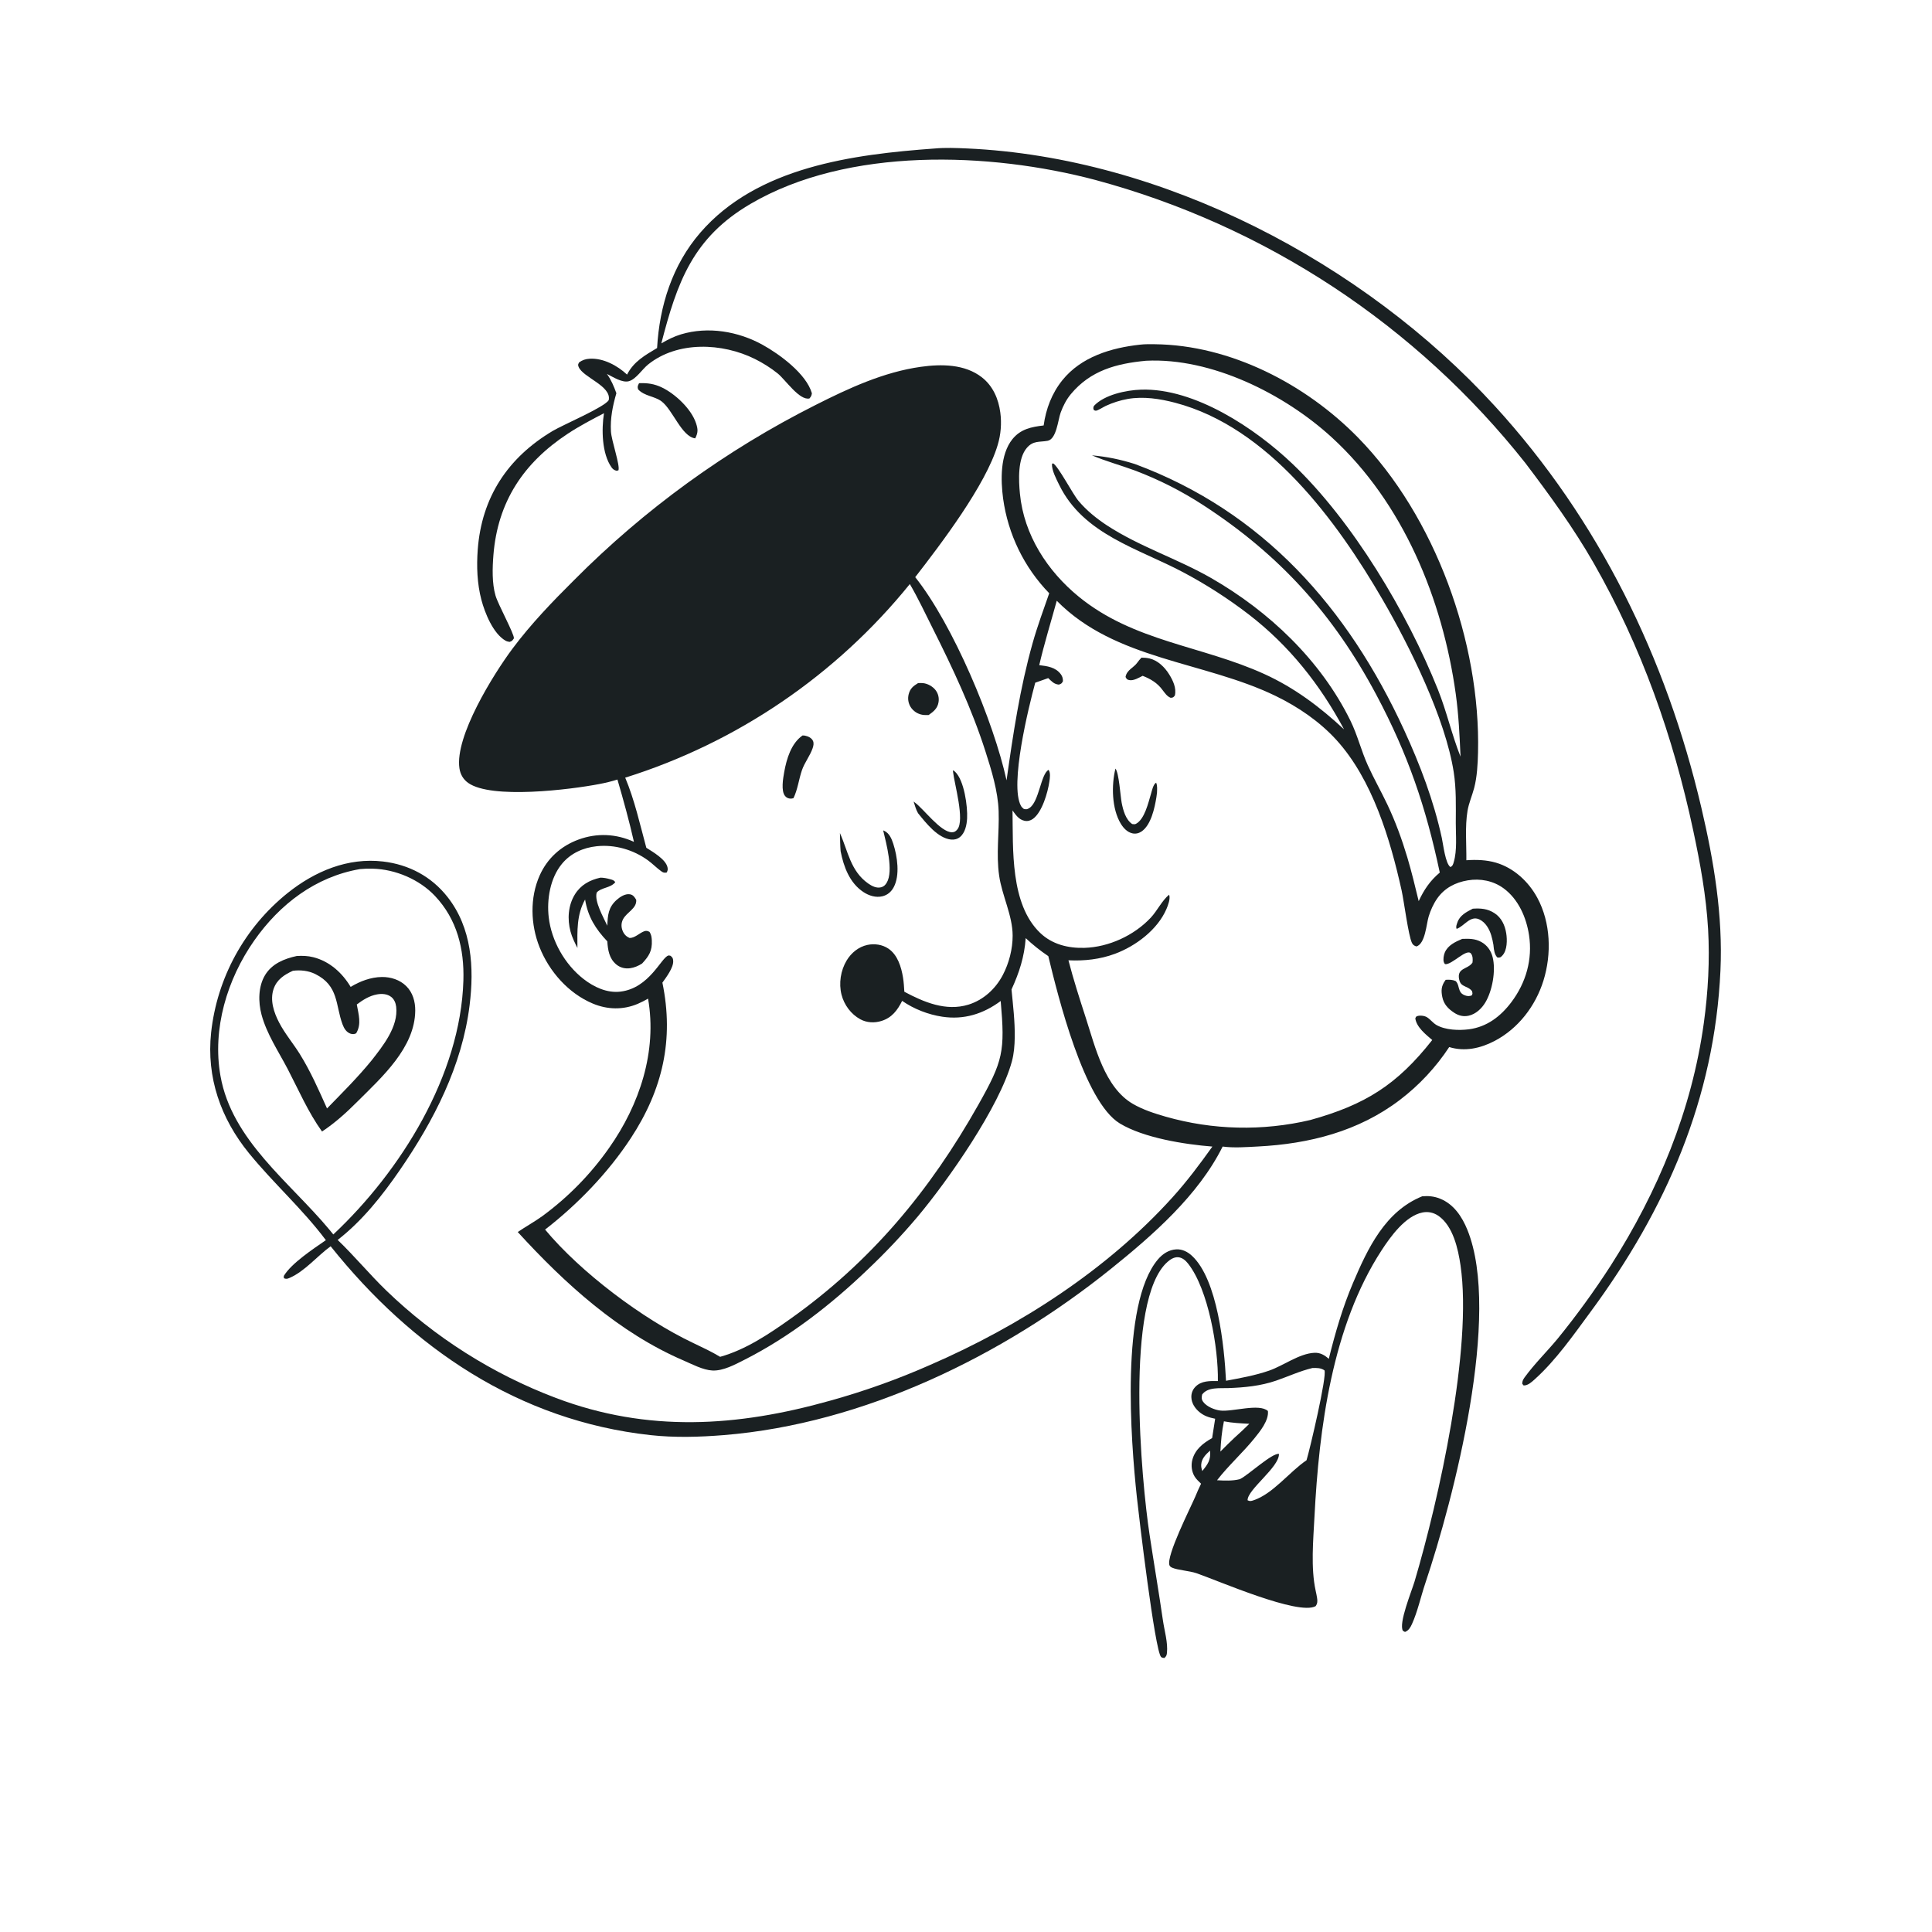 <?xml version="1.0" encoding="UTF-8"?> <svg xmlns="http://www.w3.org/2000/svg" width="140" height="140" viewBox="0 0 140 140" fill="none"><path d="M46.308 27.768C46.914 27.744 47.402 27.81 47.955 28.073C48.923 28.534 50.089 29.626 50.434 30.66C50.585 31.113 50.592 31.342 50.377 31.765C49.4 31.646 48.752 29.7 47.941 29.086C47.427 28.697 46.697 28.715 46.237 28.211C46.178 27.99 46.216 27.969 46.308 27.768Z" fill="#1A2022"></path><path d="M67.738 10.76C68.5 10.691 69.302 10.723 70.068 10.757C84.263 11.392 98.815 19.026 108.324 29.426C115.865 37.674 120.752 47.694 123.288 58.534C124.197 62.416 124.853 66.335 124.67 70.334C124.246 79.605 120.723 87.654 115.262 95.056C114.032 96.723 112.75 98.569 111.204 99.957C110.987 100.151 110.713 100.41 110.405 100.394L110.308 100.272C110.304 100.091 110.371 99.959 110.475 99.815C111.185 98.836 112.091 97.949 112.866 97.015C114.248 95.316 115.532 93.547 116.72 91.707C120.147 86.335 122.597 80.453 123.468 74.115C123.775 71.883 123.902 69.583 123.775 67.333C123.638 64.919 123.201 62.545 122.698 60.184C121.248 53.383 118.944 46.849 115.483 40.802C114.026 38.256 112.307 35.895 110.538 33.559C110.293 33.249 110.045 32.942 109.794 32.637C109.542 32.332 109.288 32.029 109.03 31.729C108.773 31.429 108.512 31.132 108.249 30.837C107.986 30.542 107.719 30.25 107.45 29.96C107.181 29.671 106.909 29.384 106.634 29.1C106.359 28.816 106.081 28.535 105.801 28.256C105.52 27.978 105.237 27.702 104.951 27.429C104.665 27.156 104.376 26.886 104.085 26.619C103.793 26.352 103.499 26.088 103.202 25.826C102.906 25.565 102.606 25.307 102.304 25.052C102.003 24.796 101.698 24.544 101.391 24.295C101.084 24.046 100.775 23.799 100.463 23.556C100.152 23.313 99.837 23.073 99.521 22.837C99.204 22.6 98.885 22.366 98.564 22.136C98.243 21.905 97.919 21.678 97.594 21.454C97.268 21.23 96.94 21.01 96.61 20.792C96.279 20.575 95.947 20.361 95.613 20.15C95.278 19.939 94.942 19.732 94.603 19.528C94.264 19.324 93.924 19.123 93.581 18.926C93.239 18.728 92.894 18.535 92.548 18.344C92.201 18.154 91.853 17.967 91.503 17.783C91.153 17.6 90.801 17.42 90.447 17.243C90.093 17.067 89.738 16.894 89.38 16.725C89.023 16.555 88.664 16.39 88.304 16.227C87.943 16.065 87.581 15.907 87.217 15.752C86.854 15.597 86.489 15.445 86.122 15.298C85.755 15.15 85.387 15.006 85.017 14.866C84.648 14.726 84.277 14.589 83.905 14.456C83.532 14.323 83.159 14.194 82.784 14.068C82.409 13.943 82.033 13.821 81.655 13.703C81.278 13.585 80.9 13.471 80.52 13.361C80.141 13.25 79.76 13.143 79.378 13.041C71.711 11.012 61.449 10.634 54.383 14.776C50.196 17.231 49.069 20.457 47.922 24.883C48.382 24.613 48.837 24.382 49.349 24.228C51.311 23.638 53.489 24.008 55.258 24.985C56.483 25.662 58.432 27.085 58.833 28.501C58.801 28.689 58.779 28.722 58.659 28.872C57.931 29.046 56.919 27.517 56.351 27.06C55.85 26.657 55.276 26.297 54.7 26.011C52.343 24.841 49.102 24.694 46.963 26.414C46.54 26.755 46.09 27.473 45.581 27.621C45.095 27.763 44.41 27.31 43.98 27.096C44.291 27.531 44.484 27.994 44.665 28.494C44.398 29.409 44.216 30.307 44.271 31.264C44.31 31.945 44.953 33.743 44.812 34.085L44.664 34.113C44.504 34.06 44.413 34.007 44.314 33.866C43.608 32.867 43.583 31.105 43.767 29.943C42.875 30.407 41.981 30.876 41.141 31.43C37.936 33.542 36.064 36.359 35.755 40.22C35.681 41.148 35.645 42.259 35.907 43.159C36.101 43.824 37.294 45.984 37.237 46.262C37.122 46.425 37.115 46.448 36.929 46.515C36.823 46.498 36.726 46.479 36.631 46.425C35.734 45.913 35.133 44.413 34.884 43.468C34.574 42.289 34.529 41.045 34.618 39.835C34.899 36.034 36.795 33.166 40.051 31.227C40.822 30.769 43.811 29.506 44.11 28.993C44.326 27.964 42.238 27.355 41.928 26.584C41.864 26.425 41.893 26.399 41.967 26.258C42.21 26.087 42.438 26.01 42.738 25.994C43.724 25.941 44.74 26.492 45.439 27.145C45.921 26.196 46.742 25.743 47.615 25.22C47.788 22.159 48.721 19.203 50.746 16.86C54.875 12.084 61.82 11.19 67.738 10.76Z" fill="#1A2022"></path><path d="M103.061 86.688C103.515 86.648 103.927 86.689 104.353 86.86C105.345 87.257 105.944 88.163 106.331 89.116C108.814 95.234 105.345 108.594 103.273 114.76C102.954 115.708 102.723 116.79 102.314 117.69C102.203 117.934 102.068 118.163 101.81 118.257L101.662 118.175C101.33 117.644 102.296 115.301 102.506 114.595C104.259 108.688 106.711 97.694 105.835 91.693C105.661 90.5 105.297 88.853 104.246 88.113C103.901 87.87 103.493 87.778 103.079 87.861C101.84 88.109 100.765 89.605 100.123 90.591C96.533 96.096 95.581 103.495 95.251 109.919C95.164 111.615 94.975 113.601 95.338 115.272C95.375 115.443 95.413 115.616 95.44 115.79C95.476 116.016 95.476 116.197 95.334 116.389C94.089 117.085 88.289 114.548 86.704 114.002C86.2 113.828 85.326 113.775 84.942 113.602C84.855 113.563 84.773 113.512 84.741 113.419C84.506 112.731 86.262 109.274 86.612 108.458C86.741 108.136 86.884 107.827 87.034 107.515C86.873 107.357 86.686 107.189 86.568 106.996C86.349 106.637 86.296 106.182 86.403 105.779C86.6 105.028 87.189 104.568 87.835 104.209L88.055 102.807C87.616 102.72 87.244 102.605 86.896 102.308C86.581 102.039 86.341 101.668 86.33 101.244C86.329 101.209 86.329 101.175 86.332 101.141C86.334 101.106 86.338 101.072 86.344 101.038C86.35 101.004 86.357 100.971 86.366 100.937C86.375 100.904 86.386 100.871 86.399 100.839C86.411 100.807 86.425 100.776 86.441 100.745C86.457 100.714 86.474 100.684 86.492 100.655C86.511 100.627 86.531 100.599 86.553 100.572C86.574 100.545 86.597 100.519 86.621 100.494C87.06 100.042 87.674 100.073 88.252 100.074C88.293 97.704 87.564 93.434 86.094 91.567C85.91 91.334 85.667 91.118 85.356 91.104C85.069 91.091 84.811 91.257 84.605 91.439C81.478 94.194 82.718 107.343 83.297 111.173C83.613 113.261 83.969 115.342 84.272 117.432C84.379 118.166 84.641 119.039 84.561 119.778C84.541 119.96 84.508 120.027 84.372 120.146C84.287 120.13 84.199 120.134 84.135 120.068C83.684 119.597 82.529 109.872 82.382 108.493C81.941 104.371 81.174 94.515 83.901 91.27C84.242 90.864 84.698 90.56 85.24 90.533C85.675 90.511 86.059 90.71 86.373 90.999C88.224 92.707 88.718 97.562 88.842 100.056C89.895 99.858 90.954 99.672 91.968 99.32C93.005 98.959 94.147 98.081 95.245 98.029C95.668 98.009 95.985 98.194 96.289 98.468C96.756 96.588 97.286 94.748 98.046 92.963C99.118 90.446 100.383 87.768 103.061 86.688ZM95.098 99.133C94.191 99.35 93.353 99.744 92.473 100.046C91.345 100.434 90.171 100.546 88.986 100.587C88.371 100.608 87.522 100.499 87.112 101.051C87.068 101.258 87.055 101.4 87.186 101.581C87.438 101.93 88.007 102.161 88.422 102.213C89.291 102.322 91.251 101.673 91.878 102.247C91.951 102.932 91.31 103.721 90.898 104.229C90.044 105.282 89.022 106.191 88.191 107.264C88.733 107.293 89.31 107.322 89.841 107.186L89.922 107.144C90.5 106.836 92.22 105.261 92.678 105.357C92.706 106.322 90.395 107.929 90.404 108.715C90.567 108.801 90.662 108.774 90.831 108.718C92.238 108.257 93.447 106.645 94.676 105.815C94.904 105.083 96.177 99.685 95.974 99.298C95.702 99.115 95.414 99.123 95.098 99.133ZM88.689 102.994C88.538 103.717 88.471 104.449 88.435 105.187C88.775 104.848 89.111 104.501 89.464 104.176C89.83 103.85 90.185 103.52 90.531 103.174C89.914 103.141 89.297 103.113 88.689 102.994ZM87.681 105.119C87.372 105.4 87.072 105.691 87.044 106.134C87.033 106.301 87.073 106.441 87.121 106.597C87.519 106.111 87.751 105.787 87.685 105.141C87.684 105.134 87.682 105.127 87.681 105.119Z" fill="#1A2022"></path><path d="M82.606 24.976C82.954 24.934 83.333 24.94 83.684 24.944C89.172 25.005 94.615 27.838 98.401 31.701C104.004 37.418 107.295 46.568 107.103 54.532C107.083 55.364 107.036 56.291 106.824 57.099C106.679 57.65 106.436 58.194 106.342 58.755C106.152 59.902 106.27 61.172 106.258 62.337C106.974 62.286 107.713 62.31 108.405 62.513C109.699 62.894 110.766 63.884 111.4 65.057C112.374 66.859 112.445 69.132 111.842 71.066C111.269 72.9 110.018 74.535 108.304 75.432C107.281 75.967 106.141 76.222 105.015 75.874C104.774 76.24 104.518 76.596 104.247 76.94C103.976 77.284 103.691 77.617 103.392 77.938C103.093 78.258 102.781 78.566 102.456 78.86C102.131 79.154 101.794 79.434 101.446 79.7C98.439 81.99 94.864 82.89 91.148 83.08C90.323 83.122 89.417 83.193 88.598 83.084C86.834 86.624 83.544 89.498 80.507 91.942C72.664 98.255 62.581 103.172 52.449 103.993C50.678 104.136 48.894 104.187 47.125 103.993C37.577 102.942 29.86 97.689 23.961 90.31C22.989 91.013 22.092 92.122 20.988 92.6C20.817 92.675 20.747 92.692 20.573 92.626L20.565 92.462C21.115 91.537 22.708 90.496 23.614 89.867C21.917 87.603 19.822 85.75 18.045 83.569C15.994 81.053 14.95 78.076 15.299 74.821C15.312 74.698 15.327 74.576 15.343 74.453C15.36 74.331 15.377 74.209 15.397 74.087C15.416 73.966 15.437 73.844 15.459 73.723C15.482 73.601 15.505 73.48 15.531 73.36C15.556 73.239 15.583 73.119 15.611 72.999C15.639 72.879 15.669 72.759 15.7 72.639C15.732 72.52 15.764 72.401 15.798 72.283C15.833 72.164 15.868 72.046 15.905 71.929C15.942 71.811 15.981 71.694 16.02 71.577C16.061 71.461 16.102 71.344 16.145 71.229C16.187 71.113 16.232 70.998 16.277 70.883C16.323 70.769 16.37 70.655 16.418 70.541C16.467 70.428 16.517 70.315 16.568 70.203C16.619 70.091 16.671 69.979 16.725 69.868C16.779 69.757 16.835 69.647 16.891 69.538C16.948 69.428 17.006 69.319 17.065 69.211C17.124 69.103 17.185 68.996 17.247 68.889C17.309 68.782 17.372 68.677 17.437 68.572C17.501 68.466 17.567 68.362 17.634 68.259C17.702 68.155 17.77 68.053 17.84 67.951C17.909 67.849 17.98 67.748 18.052 67.648C18.124 67.548 18.198 67.449 18.272 67.351C18.347 67.253 18.423 67.155 18.5 67.059C18.577 66.963 18.655 66.867 18.734 66.773C18.813 66.678 18.894 66.585 18.976 66.492C19.057 66.4 19.14 66.308 19.224 66.218C19.307 66.128 19.392 66.038 19.478 65.95C19.565 65.862 19.652 65.774 19.74 65.688C19.828 65.602 19.917 65.517 20.008 65.433C20.098 65.349 20.189 65.266 20.282 65.184C20.374 65.103 20.467 65.022 20.561 64.942C20.656 64.863 20.751 64.785 20.847 64.708C22.817 63.134 25.201 62.128 27.757 62.428C29.627 62.648 31.258 63.511 32.427 64.996C34.193 67.24 34.368 70.113 34.029 72.846C33.486 77.232 31.437 81.212 28.961 84.806C27.687 86.656 26.252 88.464 24.469 89.851C25.69 91.022 26.774 92.338 27.993 93.518C28.433 93.942 28.883 94.355 29.343 94.756C29.804 95.157 30.274 95.546 30.755 95.923C31.235 96.301 31.724 96.665 32.223 97.018C32.722 97.37 33.23 97.71 33.746 98.037C34.262 98.364 34.786 98.677 35.318 98.977C35.849 99.277 36.389 99.564 36.935 99.837C37.482 100.109 38.035 100.368 38.594 100.613C39.154 100.858 39.719 101.088 40.29 101.304C46.934 103.814 53.417 103.398 60.157 101.498C61.398 101.154 62.625 100.764 63.838 100.33C65.051 99.896 66.246 99.419 67.424 98.898C73.883 96.094 80.219 92.016 84.963 86.765C86.016 85.601 86.942 84.361 87.854 83.085C85.824 82.925 82.875 82.457 81.146 81.409C78.547 79.833 76.663 72.174 75.964 69.285C75.383 68.894 74.837 68.459 74.326 67.98C74.232 69.329 73.857 70.483 73.298 71.701C73.407 72.85 73.55 74.016 73.532 75.17C73.523 75.751 73.478 76.351 73.325 76.913C72.436 80.182 68.731 85.495 66.513 88.142C65.366 89.502 64.146 90.794 62.853 92.016C60.233 94.532 57.197 96.892 53.945 98.535C53.266 98.878 52.405 99.351 51.623 99.312C50.938 99.277 50.15 98.853 49.523 98.583C44.835 96.567 40.922 93.003 37.518 89.277C38.099 88.882 38.714 88.545 39.287 88.134C39.756 87.791 40.209 87.429 40.649 87.048C41.088 86.668 41.511 86.27 41.917 85.855C42.324 85.441 42.713 85.01 43.084 84.562C43.455 84.116 43.807 83.654 44.141 83.178C46.339 80.058 47.632 76.189 46.961 72.365C46.719 72.501 46.475 72.631 46.219 72.74C45.157 73.192 44.02 73.167 42.961 72.724C41.193 71.985 39.794 70.395 39.096 68.633C38.447 66.996 38.383 65.056 39.11 63.431C39.664 62.194 40.651 61.305 41.919 60.839C43.254 60.348 44.648 60.413 45.938 61.003C45.594 59.491 45.177 57.978 44.742 56.489C44.308 56.624 43.867 56.733 43.42 56.816C41.341 57.216 35.601 57.932 33.923 56.73C33.563 56.472 33.357 56.108 33.292 55.673C32.949 53.369 35.748 48.865 37.146 46.993C38.473 45.217 40.022 43.606 41.592 42.046C42.229 41.404 42.879 40.776 43.542 40.16C44.204 39.545 44.879 38.943 45.566 38.355C46.253 37.766 46.951 37.192 47.661 36.632C48.371 36.072 49.092 35.526 49.824 34.995C50.556 34.464 51.298 33.948 52.051 33.447C52.803 32.945 53.566 32.459 54.338 31.989C55.11 31.518 55.892 31.064 56.682 30.625C57.473 30.186 58.272 29.763 59.08 29.356C61.491 28.137 64.033 26.957 66.732 26.58C68.215 26.373 69.919 26.377 71.156 27.347C71.959 27.977 72.357 28.912 72.487 29.899C72.513 30.095 72.528 30.292 72.533 30.49C72.538 30.688 72.532 30.886 72.516 31.083C72.5 31.28 72.474 31.476 72.437 31.67C72.4 31.865 72.353 32.057 72.296 32.246C71.436 35.148 68.181 39.424 66.32 41.823C69.054 45.249 72.005 52.278 72.938 56.546C73.415 53.182 73.905 49.879 74.828 46.6C75.172 45.38 75.614 44.187 76.03 42.989C75.917 42.873 75.807 42.755 75.699 42.635C75.591 42.514 75.486 42.392 75.383 42.267C75.28 42.142 75.179 42.016 75.081 41.887C74.983 41.759 74.888 41.628 74.795 41.496C74.702 41.364 74.612 41.23 74.524 41.094C74.437 40.958 74.352 40.82 74.27 40.681C74.188 40.541 74.109 40.401 74.032 40.258C73.956 40.116 73.882 39.972 73.811 39.827C73.741 39.681 73.673 39.535 73.608 39.386C73.543 39.239 73.481 39.089 73.422 38.939C73.363 38.788 73.307 38.637 73.254 38.484C73.201 38.331 73.151 38.177 73.104 38.023C73.057 37.868 73.013 37.712 72.972 37.556C72.931 37.4 72.894 37.242 72.859 37.085C72.825 36.927 72.793 36.768 72.765 36.609C72.737 36.45 72.712 36.29 72.689 36.13C72.513 34.791 72.466 32.942 73.36 31.828C73.954 31.088 74.74 30.935 75.627 30.83C75.792 29.631 76.221 28.498 76.984 27.55C78.35 25.855 80.52 25.204 82.606 24.976ZM65.93 42.322C65.764 42.527 65.597 42.731 65.427 42.932C65.258 43.134 65.086 43.335 64.913 43.533C64.74 43.732 64.565 43.929 64.388 44.125C64.211 44.32 64.032 44.514 63.852 44.706C63.672 44.899 63.49 45.089 63.306 45.278C63.122 45.467 62.936 45.654 62.749 45.84C62.562 46.025 62.373 46.209 62.182 46.391C61.992 46.573 61.799 46.753 61.605 46.932C61.411 47.11 61.216 47.287 61.019 47.462C60.821 47.637 60.623 47.81 60.422 47.981C60.222 48.153 60.02 48.322 59.816 48.49C59.613 48.657 59.408 48.823 59.201 48.987C58.995 49.151 58.787 49.313 58.577 49.473C58.368 49.633 58.157 49.791 57.944 49.947C57.732 50.103 57.518 50.257 57.303 50.41C57.088 50.562 56.871 50.712 56.654 50.86C56.435 51.009 56.216 51.155 55.996 51.299C55.775 51.443 55.553 51.586 55.33 51.726C55.106 51.866 54.882 52.004 54.656 52.14C54.43 52.276 54.203 52.41 53.975 52.542C53.747 52.674 53.517 52.804 53.287 52.932C53.056 53.059 52.825 53.185 52.592 53.309C52.359 53.432 52.125 53.553 51.889 53.672C51.654 53.792 51.418 53.909 51.181 54.023C50.944 54.138 50.705 54.251 50.466 54.361C50.227 54.472 49.986 54.58 49.745 54.686C49.504 54.792 49.261 54.896 49.018 54.998C48.775 55.099 48.531 55.199 48.286 55.296C48.041 55.393 47.795 55.488 47.548 55.581C47.301 55.673 47.054 55.764 46.805 55.852C46.557 55.94 46.307 56.026 46.057 56.109C45.807 56.193 45.557 56.274 45.305 56.353C45.978 57.948 46.381 59.761 46.835 61.433C47.303 61.73 48.243 62.268 48.369 62.847C48.404 63.005 48.385 63.089 48.309 63.227C48.129 63.255 48.059 63.237 47.908 63.128C47.578 62.889 47.29 62.589 46.959 62.348C45.9 61.574 44.547 61.182 43.24 61.321C42.255 61.426 41.349 61.828 40.711 62.608C39.864 63.641 39.613 65.177 39.763 66.475C39.96 68.176 40.928 69.883 42.279 70.937C43.032 71.525 43.982 71.974 44.958 71.857C47.069 71.605 47.923 69.365 48.438 69.24C48.49 69.227 48.543 69.255 48.595 69.263C48.736 69.395 48.769 69.424 48.782 69.631C48.813 70.113 48.275 70.824 48 71.206C48.853 75.336 48.019 78.959 45.709 82.48C44.069 84.98 41.859 87.271 39.499 89.1C42.075 92.199 46.571 95.582 50.227 97.316C50.888 97.633 51.555 97.941 52.183 98.321C54.027 97.807 55.7 96.684 57.25 95.586C63.108 91.433 67.377 86.294 70.885 80.072C72.697 76.858 72.833 76.202 72.515 72.536C71.25 73.474 69.853 73.913 68.276 73.674C67.255 73.519 66.222 73.116 65.373 72.527C65.034 73.205 64.632 73.748 63.869 73.984C63.367 74.139 62.811 74.116 62.345 73.862C61.669 73.495 61.171 72.823 60.981 72.082C60.771 71.261 60.916 70.322 61.353 69.597C61.686 69.045 62.22 68.607 62.858 68.472C63.374 68.363 63.938 68.444 64.378 68.742C65.049 69.196 65.313 70.08 65.437 70.842C65.492 71.179 65.511 71.525 65.532 71.865C66.946 72.622 68.552 73.3 70.173 72.801C71.263 72.465 72.141 71.656 72.666 70.656C73.117 69.796 73.382 68.772 73.38 67.799C73.378 66.34 72.611 64.909 72.402 63.455C72.174 61.869 72.418 60.353 72.365 58.779C72.316 57.33 71.847 55.813 71.406 54.437C70.419 51.356 69.039 48.419 67.588 45.532C67.051 44.464 66.534 43.355 65.93 42.322ZM76.577 43.534C76.149 45.09 75.673 46.627 75.307 48.199C75.893 48.271 76.49 48.345 76.871 48.857C76.993 49.022 77.02 49.162 77.026 49.361C76.927 49.539 76.923 49.535 76.731 49.61C76.372 49.577 76.21 49.375 75.959 49.138C75.644 49.245 75.329 49.356 75.017 49.471C74.542 51.223 73.144 56.883 73.985 58.399C74.036 58.492 74.111 58.554 74.191 58.62C74.384 58.656 74.415 58.662 74.592 58.552C75.296 58.112 75.423 56.076 75.984 55.787C76.141 56.002 76.078 56.395 76.041 56.643C75.925 57.429 75.518 58.857 74.85 59.339C74.67 59.469 74.458 59.525 74.238 59.477C73.824 59.389 73.605 59.047 73.371 58.728C73.418 61.524 73.192 65.509 75.373 67.601C76.245 68.436 77.401 68.718 78.579 68.685C80.345 68.634 82.181 67.787 83.387 66.5C83.862 65.993 84.194 65.264 84.719 64.832C84.827 65.11 84.642 65.595 84.528 65.863C83.884 67.371 82.293 68.56 80.794 69.116C79.705 69.519 78.577 69.642 77.423 69.587C77.789 70.996 78.232 72.373 78.681 73.758C79.361 75.859 80.042 78.799 82.092 79.991C82.824 80.416 83.656 80.683 84.465 80.917C84.677 80.977 84.89 81.035 85.105 81.088C85.319 81.142 85.534 81.192 85.75 81.239C85.966 81.286 86.182 81.33 86.399 81.37C86.617 81.41 86.834 81.447 87.053 81.48C87.271 81.513 87.49 81.543 87.709 81.569C87.929 81.595 88.148 81.617 88.369 81.637C88.589 81.656 88.809 81.671 89.029 81.684C89.25 81.696 89.471 81.704 89.692 81.709C89.912 81.715 90.133 81.716 90.354 81.714C90.575 81.712 90.796 81.707 91.017 81.698C91.237 81.689 91.458 81.677 91.678 81.661C91.898 81.645 92.118 81.625 92.338 81.602C92.558 81.579 92.777 81.553 92.996 81.523C93.215 81.493 93.433 81.46 93.651 81.423C93.869 81.386 94.086 81.346 94.303 81.302C94.519 81.258 94.735 81.211 94.95 81.16C98.918 80.058 101.23 78.615 103.786 75.363C103.32 74.965 102.65 74.439 102.558 73.796C102.597 73.716 102.596 73.668 102.688 73.635C102.886 73.562 103.22 73.6 103.397 73.709C103.65 73.863 103.834 74.128 104.093 74.277C104.737 74.647 105.725 74.68 106.447 74.586C107.746 74.416 108.741 73.651 109.514 72.628C110.58 71.216 111.065 69.522 110.799 67.763C110.606 66.483 110.03 65.162 108.962 64.375C108.209 63.822 107.27 63.64 106.356 63.794C105.459 63.945 104.68 64.347 104.148 65.103C103.875 65.492 103.665 65.959 103.527 66.412C103.357 66.972 103.284 68.387 102.637 68.584C102.482 68.528 102.39 68.481 102.314 68.325C102.055 67.794 101.737 65.292 101.566 64.523C100.743 60.817 99.45 56.487 96.841 53.62C95.627 52.286 94.065 51.222 92.448 50.436C87.249 47.909 80.82 47.843 76.577 43.534ZM83.039 26.142C80.894 26.345 79.018 26.847 77.597 28.561C77.27 28.955 77.034 29.42 76.859 29.899C76.665 30.43 76.56 31.827 75.909 31.943C75.312 32.049 74.876 31.921 74.418 32.444C73.734 33.226 73.814 34.808 73.908 35.78C74.196 38.759 75.894 41.379 78.176 43.242C82.174 46.505 87.103 46.783 91.627 48.847C93.811 49.844 95.644 51.227 97.394 52.851C95.657 49.607 93.431 46.795 90.506 44.537C89.759 43.962 88.988 43.419 88.195 42.908C87.402 42.398 86.589 41.921 85.756 41.479C82.492 39.74 78.512 38.742 76.754 35.138C76.549 34.718 76.215 34.099 76.229 33.627L76.304 33.571C76.686 33.776 77.722 35.787 78.154 36.299C78.731 36.984 79.464 37.58 80.211 38.069C82.561 39.608 85.318 40.484 87.763 41.886C91.955 44.291 95.701 47.842 97.852 52.212C98.371 53.267 98.635 54.391 99.114 55.45C99.551 56.416 100.081 57.345 100.536 58.304C101.117 59.529 101.59 60.825 101.978 62.123C102.291 63.171 102.546 64.238 102.804 65.3C103.188 64.472 103.629 63.82 104.332 63.23C103.326 58.479 102.034 54.673 99.743 50.365C96.641 44.534 92.731 40.2 87.185 36.601C86.409 36.096 85.608 35.634 84.783 35.215C83.957 34.797 83.111 34.424 82.245 34.097C81.211 33.713 80.141 33.429 79.127 32.995C80.219 33.093 81.187 33.294 82.236 33.624C91.524 37.065 97.677 44.054 101.747 52.901C102.903 55.413 103.893 58.019 104.481 60.727C104.58 61.184 104.74 62.601 105.108 62.832C105.266 62.747 105.291 62.651 105.34 62.485C105.6 61.623 105.49 60.537 105.492 59.639C105.495 58.404 105.533 57.168 105.341 55.944C104.734 52.053 102.163 46.857 100.192 43.459C96.865 37.726 91.905 30.958 85.154 29.184C84.05 28.894 82.859 28.711 81.723 28.909C81.449 28.958 81.179 29.024 80.913 29.108C80.648 29.192 80.389 29.292 80.136 29.409C79.974 29.483 79.555 29.753 79.412 29.761C79.364 29.764 79.319 29.736 79.272 29.723C79.207 29.573 79.217 29.574 79.267 29.416C80.028 28.599 81.617 28.269 82.69 28.235C86.563 28.11 90.954 31.033 93.663 33.617C98.036 37.788 101.968 44.392 104.195 49.963C104.834 51.561 105.201 53.241 105.835 54.829C105.77 53.306 105.699 51.798 105.49 50.286C104.54 43.436 101.684 36.435 96.508 31.696C93.065 28.544 87.786 25.908 83.051 26.141C83.047 26.141 83.043 26.142 83.039 26.142ZM26.083 62.977C22.869 63.533 20.274 65.516 18.423 68.155C16.459 70.957 15.371 74.551 15.976 77.964C16.803 82.634 20.988 85.644 23.86 89.095L24.153 89.453C29.04 84.867 33.375 77.921 33.579 71.053C33.647 68.764 33.123 66.624 31.519 64.923C30.389 63.726 28.652 62.988 27.009 62.948C26.7 62.937 26.391 62.947 26.083 62.977Z" fill="#1A2022"></path><path d="M21.503 69.275C21.909 69.25 22.305 69.262 22.702 69.363C23.881 69.662 24.798 70.491 25.41 71.515C26.085 71.105 26.873 70.806 27.671 70.797C28.317 70.79 28.974 70.998 29.439 71.458C29.913 71.926 30.095 72.582 30.09 73.234C30.067 75.919 27.672 78.054 25.924 79.8C25.13 80.597 24.276 81.376 23.335 81.994C22.327 80.59 21.652 79.015 20.86 77.49C20.191 76.206 19.326 74.93 18.95 73.521C18.706 72.604 18.708 71.481 19.213 70.651C19.717 69.824 20.603 69.473 21.503 69.275ZM21.223 70.347C20.603 70.631 20.059 70.98 19.826 71.662C19.547 72.479 19.847 73.372 20.229 74.104C20.654 74.918 21.253 75.618 21.735 76.395C22.505 77.635 23.102 78.993 23.697 80.322C24.796 79.193 25.915 78.082 26.912 76.861C27.739 75.806 28.881 74.392 28.708 72.95C28.675 72.684 28.568 72.413 28.352 72.244C28.061 72.016 27.672 71.994 27.321 72.058C26.768 72.158 26.297 72.456 25.855 72.788C25.983 73.51 26.209 74.206 25.811 74.875C25.687 74.949 25.533 74.951 25.396 74.903C25.093 74.795 24.927 74.514 24.82 74.226C24.302 72.831 24.557 71.428 22.843 70.581C22.348 70.336 21.765 70.276 21.223 70.347Z" fill="#1A2022"></path><path d="M80.829 55.695C81.088 56.006 81.19 57.698 81.281 58.174C81.385 58.71 81.57 59.394 82.044 59.713C82.143 59.721 82.222 59.747 82.313 59.699C82.944 59.367 83.207 58.179 83.401 57.539C83.472 57.306 83.564 56.83 83.778 56.716C83.877 56.944 83.847 57.194 83.841 57.437C83.829 57.547 83.816 57.653 83.799 57.762C83.672 58.543 83.411 59.798 82.706 60.262C82.509 60.391 82.278 60.44 82.047 60.385C81.683 60.298 81.408 60.004 81.22 59.695C80.556 58.602 80.532 56.903 80.829 55.695Z" fill="#1A2022"></path><path d="M82.715 47.656C82.907 47.655 83.109 47.671 83.297 47.714C83.9 47.855 84.394 48.343 84.713 48.852C84.996 49.305 85.263 49.857 85.135 50.4C85.01 50.547 85.022 50.545 84.831 50.566C84.563 50.46 84.422 50.231 84.249 50.011C83.876 49.492 83.384 49.201 82.801 48.972C82.532 49.108 82.151 49.34 81.84 49.284C81.661 49.252 81.637 49.2 81.561 49.055C81.652 48.532 82.148 48.397 82.42 48.008C82.511 47.877 82.604 47.772 82.715 47.656Z" fill="#1A2022"></path><path d="M106.722 65.847C107.297 65.806 107.805 65.847 108.301 66.174C108.802 66.502 109.053 67.046 109.146 67.622C109.223 68.1 109.227 68.862 108.865 69.244C108.726 69.391 108.702 69.394 108.512 69.389C108.292 69.178 108.257 68.836 108.227 68.545L108.221 68.48C108.181 68.241 108.13 68.005 108.06 67.773C107.919 67.314 107.652 66.841 107.203 66.626C106.539 66.309 106.107 67.117 105.553 67.31C105.485 67.153 105.548 67.028 105.6 66.868C105.772 66.33 106.256 66.088 106.722 65.847Z" fill="#1A2022"></path><path d="M105.959 68.035C106.455 68.017 106.889 68.011 107.34 68.259C107.766 68.493 108.042 68.888 108.161 69.354C108.408 70.321 108.143 71.804 107.626 72.653C107.36 73.092 106.933 73.492 106.418 73.603C106.042 73.685 105.701 73.599 105.382 73.392C104.939 73.104 104.616 72.767 104.512 72.237C104.42 71.77 104.442 71.452 104.72 71.057C104.733 71.038 104.747 71.02 104.761 71.001C105.016 70.987 105.24 70.986 105.477 71.088C105.677 71.264 105.679 71.556 105.779 71.791C105.852 71.966 105.982 72.064 106.158 72.129C106.327 72.192 106.481 72.199 106.648 72.132C106.729 71.98 106.701 71.986 106.67 71.827C106.499 71.589 106.262 71.549 106.023 71.408C105.842 71.301 105.773 71.161 105.733 70.959C105.563 70.11 106.389 70.249 106.702 69.751C106.73 69.538 106.731 69.284 106.597 69.103C106.287 68.684 105.211 69.935 104.714 69.866C104.668 69.811 104.656 69.803 104.628 69.726C104.559 69.537 104.619 69.204 104.695 69.023C104.919 68.493 105.463 68.246 105.959 68.035Z" fill="#1A2022"></path><path d="M66.528 49.499C66.648 49.495 66.77 49.489 66.89 49.502C67.226 49.537 67.597 49.746 67.8 50.016C67.987 50.265 68.058 50.563 68.012 50.87C67.944 51.329 67.654 51.558 67.296 51.813C67.142 51.817 66.985 51.822 66.834 51.795C66.791 51.787 66.748 51.778 66.706 51.766C66.664 51.754 66.623 51.74 66.582 51.723C66.541 51.707 66.502 51.689 66.463 51.669C66.424 51.648 66.387 51.626 66.35 51.602C66.314 51.577 66.279 51.551 66.246 51.523C66.212 51.495 66.18 51.466 66.149 51.435C66.118 51.403 66.09 51.371 66.062 51.337C66.035 51.302 66.01 51.267 65.986 51.23C65.966 51.196 65.946 51.161 65.929 51.126C65.911 51.09 65.895 51.053 65.882 51.016C65.868 50.979 65.856 50.941 65.846 50.903C65.836 50.864 65.828 50.825 65.822 50.786C65.816 50.747 65.811 50.707 65.809 50.668C65.807 50.628 65.807 50.588 65.809 50.549C65.811 50.509 65.815 50.469 65.821 50.43C65.826 50.391 65.834 50.352 65.844 50.313C65.951 49.893 66.171 49.718 66.528 49.499Z" fill="#1A2022"></path><path d="M69.05 55.818C69.127 55.858 69.135 55.856 69.209 55.925C69.87 56.542 70.126 58.443 70.08 59.304C70.055 59.767 69.942 60.344 69.562 60.655C69.383 60.801 69.154 60.862 68.925 60.839C67.954 60.743 67.091 59.627 66.522 58.925C66.373 58.663 66.295 58.371 66.204 58.085C66.226 58.101 66.248 58.118 66.27 58.134C66.939 58.614 68.156 60.307 68.981 60.309C69.16 60.309 69.258 60.24 69.37 60.106C69.93 59.436 69.15 56.781 69.061 55.921L69.05 55.818Z" fill="#1A2022"></path><path d="M58.154 53.295C58.239 53.296 58.248 53.293 58.344 53.311C58.564 53.352 58.822 53.479 58.914 53.693C58.987 53.862 58.945 54.049 58.888 54.216C58.697 54.771 58.304 55.254 58.113 55.808C57.884 56.475 57.807 57.2 57.499 57.837C57.443 57.851 57.371 57.872 57.313 57.872C57.145 57.871 57.005 57.818 56.894 57.687C56.58 57.319 56.748 56.387 56.828 55.94C57.001 54.983 57.33 53.873 58.154 53.295Z" fill="#1A2022"></path><path d="M63.999 60.174C64.02 60.182 64.041 60.19 64.062 60.199C64.443 60.375 64.608 60.767 64.731 61.146C65.024 62.053 65.228 63.421 64.761 64.292C64.585 64.622 64.307 64.862 63.939 64.949C63.463 65.062 62.968 64.906 62.569 64.643C61.566 63.984 61.132 62.804 60.914 61.68C60.88 61.243 60.876 60.804 60.864 60.367C61.458 61.691 61.626 63.111 62.908 64.018C63.181 64.211 63.528 64.39 63.871 64.29C64.051 64.237 64.161 64.121 64.255 63.965C64.769 63.112 64.217 61.097 63.999 60.174Z" fill="#1A2022"></path><path d="M43.51 63.598C43.747 63.6 43.981 63.645 44.209 63.71C44.377 63.758 44.492 63.775 44.584 63.932C44.217 64.367 43.577 64.298 43.24 64.675C43.053 65.311 43.733 66.482 44.008 67.081C44.039 66.311 44.079 65.749 44.69 65.205C44.93 64.99 45.301 64.75 45.641 64.803C45.885 64.841 45.986 65.012 46.102 65.202C46.158 65.84 45.402 66.1 45.14 66.628C45.008 66.894 45.007 67.182 45.12 67.455C45.223 67.705 45.379 67.865 45.626 67.969C45.995 67.976 46.325 67.623 46.661 67.491C46.831 67.425 46.911 67.451 47.067 67.526C47.196 67.729 47.221 67.906 47.233 68.145C47.269 68.901 47.029 69.281 46.528 69.821C46.264 69.99 45.963 70.121 45.651 70.162C45.287 70.21 44.935 70.12 44.651 69.882C44.141 69.453 44.05 68.837 44.008 68.214C43.152 67.309 42.6 66.426 42.398 65.182C41.779 66.294 41.835 67.463 41.842 68.692C41.646 68.304 41.454 67.921 41.341 67.499C41.102 66.607 41.166 65.613 41.657 64.815C42.085 64.121 42.733 63.77 43.51 63.598Z" fill="#1A2022"></path></svg> 
